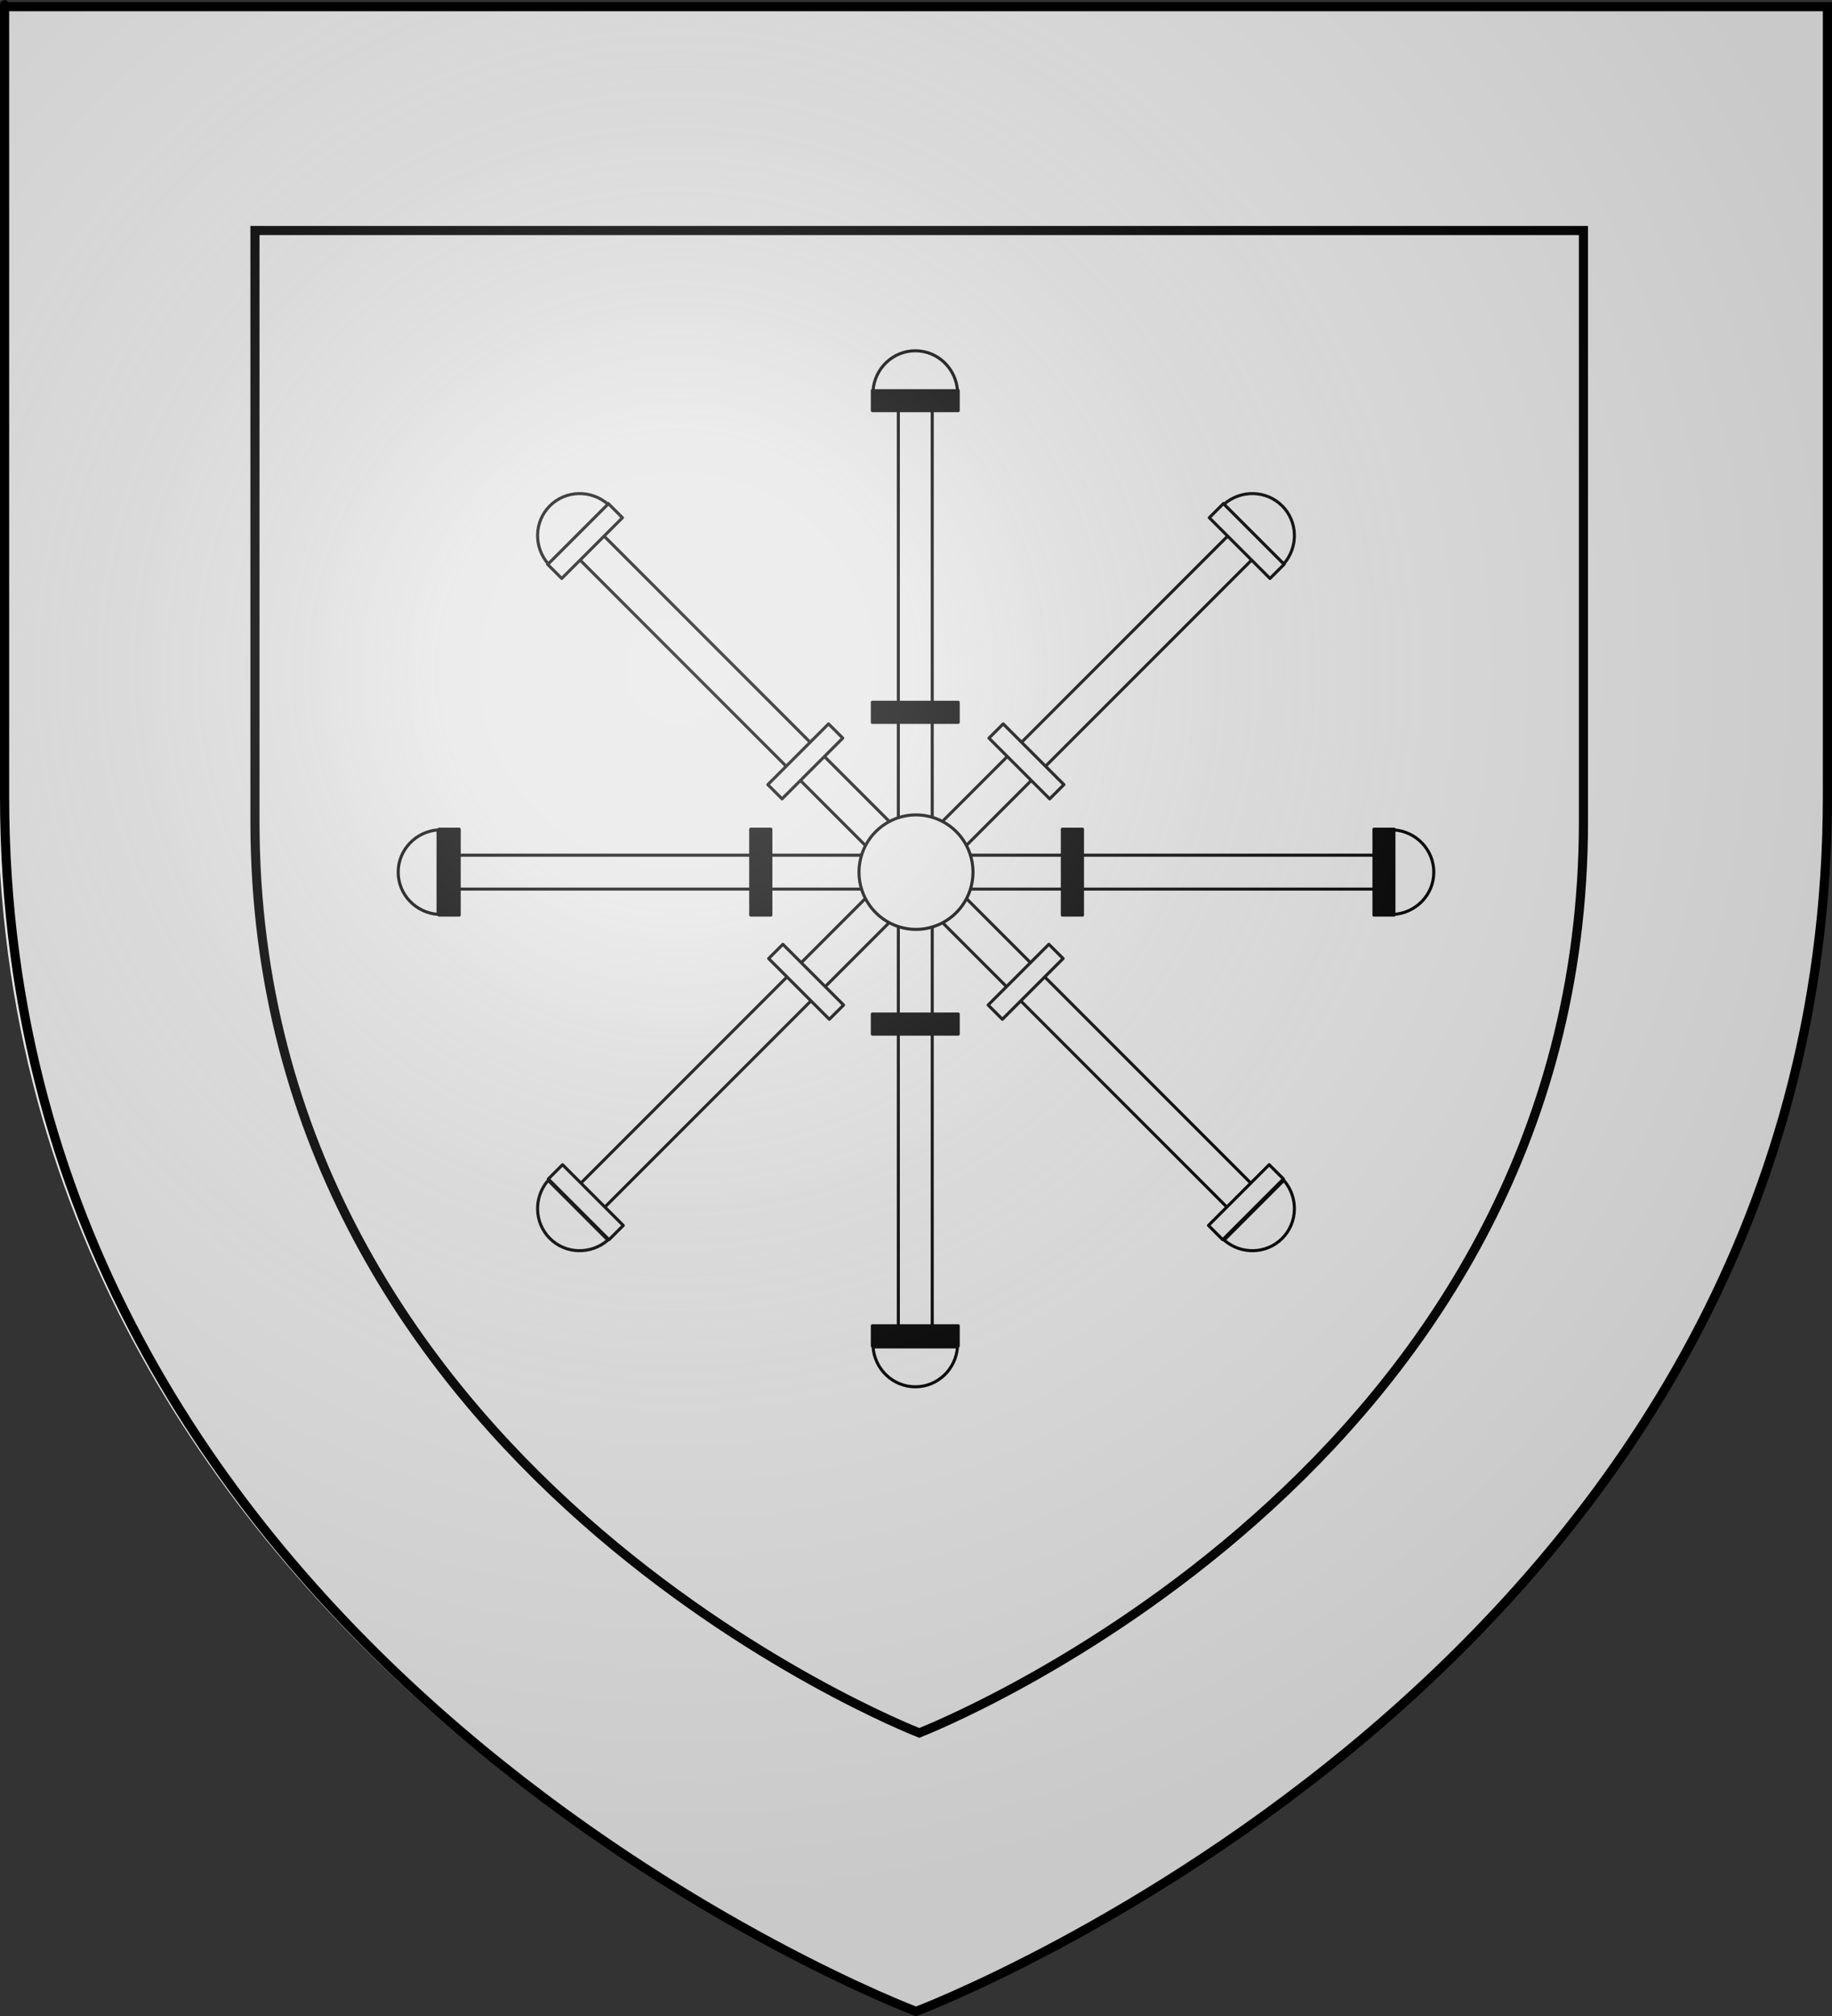 <?xml version="1.0" encoding="UTF-8" standalone="no"?>
<!-- Created with Inkscape (http://www.inkscape.org/) -->
<svg
   xmlns:svg="http://www.w3.org/2000/svg"
   xmlns="http://www.w3.org/2000/svg"
   xmlns:xlink="http://www.w3.org/1999/xlink"
   version="1.0"
   width="600"
   height="660"
   id="svg2">
  <rect width="100%" height="100%" fill="#333333" stroke="none"/>
  <desc
     id="desc4">Flag of Canton of Valais (Wallis)</desc>
  <defs
     id="defs6">
    <linearGradient
       id="linearGradient2893">
      <stop
         id="stop2895"
         style="stop-color:#ffffff;stop-opacity:0.314"
         offset="0" />
      <stop
         id="stop2897"
         style="stop-color:#ffffff;stop-opacity:0.251"
         offset="0.19" />
      <stop
         id="stop2901"
         style="stop-color:#6b6b6b;stop-opacity:0.125"
         offset="0.6" />
      <stop
         id="stop2899"
         style="stop-color:#000000;stop-opacity:0.125"
         offset="1" />
    </linearGradient>
    <linearGradient
       id="linearGradient2885">
      <stop
         id="stop2887"
         style="stop-color:#ffffff;stop-opacity:1"
         offset="0" />
      <stop
         id="stop2891"
         style="stop-color:#ffffff;stop-opacity:1"
         offset="0.229" />
      <stop
         id="stop2889"
         style="stop-color:#000000;stop-opacity:1"
         offset="1" />
    </linearGradient>
    <linearGradient
       id="linearGradient2955">
      <stop
         id="stop2867"
         style="stop-color:#fd0000;stop-opacity:1"
         offset="0" />
      <stop
         id="stop2873"
         style="stop-color:#e77275;stop-opacity:0.659"
         offset="0.5" />
      <stop
         id="stop2959"
         style="stop-color:#000000;stop-opacity:0.323"
         offset="1" />
    </linearGradient>
    <radialGradient
       cx="225.524"
       cy="218.901"
       r="300"
       fx="225.524"
       fy="218.901"
       id="radialGradient2961"
       xlink:href="#linearGradient2955"
       gradientUnits="userSpaceOnUse"
       gradientTransform="matrix(-4.167939e-4,2.183,-1.884,-3.599562e-4,615.597,-289.121)" />
    <polygon
       points="0,-1 0.588,0.809 -0.951,-0.309 0.951,-0.309 -0.588,0.809 0,-1 "
       transform="scale(53,53)"
       id="star" />
    <clipPath
       id="clip">
      <path
         d="M 0,-200 L 0,600 L 300,600 L 300,-200 L 0,-200 z"
         id="path10" />
    </clipPath>
    <radialGradient
       cx="225.524"
       cy="218.901"
       r="300"
       fx="225.524"
       fy="218.901"
       id="radialGradient1911"
       xlink:href="#linearGradient2955"
       gradientUnits="userSpaceOnUse"
       gradientTransform="matrix(-4.167939e-4,2.183,-1.884,-3.599562e-4,615.597,-289.121)" />
    <radialGradient
       cx="225.524"
       cy="218.901"
       r="300"
       fx="225.524"
       fy="218.901"
       id="radialGradient2865"
       xlink:href="#linearGradient2955"
       gradientUnits="userSpaceOnUse"
       gradientTransform="matrix(0,1.749,-1.593,-1.049767e-7,551.788,-191.29)" />
    <radialGradient
       cx="225.524"
       cy="218.901"
       r="300"
       fx="225.524"
       fy="218.901"
       id="radialGradient2871"
       xlink:href="#linearGradient2955"
       gradientUnits="userSpaceOnUse"
       gradientTransform="matrix(0,1.386,-1.323,-5.741131e-8,-158.082,-109.541)" />
    <radialGradient
       cx="221.445"
       cy="226.331"
       r="300"
       fx="221.445"
       fy="226.331"
       id="radialGradient3163"
       xlink:href="#linearGradient2893"
       gradientUnits="userSpaceOnUse"
       gradientTransform="matrix(1.353,0,0,1.349,-77.629,-85.747)" />
  </defs>
  <g
     id="layer3"
     style="display:inline">
    <path
       d="M 297.774,658.5 C 297.774,658.5 596.274,546.18 596.274,260.728 C 596.274,-24.723 596.274,2.176 596.274,2.176 L -0.726,2.176 L -0.726,260.728 C -0.726,546.18 297.774,658.5 297.774,658.5 z"
       id="path2855"
       style="fill:#e6e6e6;fill-opacity:1;fill-rule:evenodd;stroke:none;stroke-width:1px;stroke-linecap:butt;stroke-linejoin:miter;stroke-opacity:1" />
    <g
       transform="matrix(0.996,0,0,0.998,-2.509,-2.649)"
       id="g2315"
       style="opacity:1;fill:#e6e6e6;display:inline">
      <path
         d="M 3.646,3.547 L 3.646,5.047 L 3.646,263.578 C 3.646,550.075 303.114,662.766 303.114,662.766 L 303.646,662.953 L 304.177,662.766 C 304.177,662.766 603.646,550.075 603.646,263.578 C 603.646,120.852 603.646,56.217 603.646,27.266 C 603.646,13.614 603.646,8.778 603.646,6.547 C 603.646,6.412 603.646,5.407 603.646,5.297 C 603.646,4.813 603.646,4.568 603.646,4.453 C 603.646,4.425 603.646,4.403 603.646,4.391 C 603.646,4.385 603.646,4.362 603.646,4.359 C 603.646,4.359 602.896,4.359 602.146,4.359 L 602.146,3.547 L 5.146,3.547 L 3.646,3.547 z M 88.396,78.609 L 525.239,78.609 C 525.239,80.379 525.239,83.816 525.239,93.891 C 525.239,115.77 525.239,164.626 525.239,272.484 C 525.239,485.605 310.003,570.218 306.833,571.453 C 303.803,570.273 88.396,485.675 88.396,272.484 L 88.396,78.609 z"
         id="path5919"
         style="fill:#e6e6e6;fill-opacity:1;fill-rule:evenodd;stroke:none;stroke-width:3;stroke-linecap:butt;stroke-linejoin:miter;stroke-miterlimit:4;stroke-opacity:1" />
      <path
         d="M 86.355,78.27 L 523.199,78.27 C 523.199,80.039 523.199,83.476 523.199,93.551 C 523.199,115.43 523.199,164.286 523.199,272.145 C 523.199,485.265 307.963,569.878 304.793,571.113 C 301.763,569.934 86.355,485.336 86.355,272.145 L 86.355,78.27 z"
         id="path7695"
         style="fill:#e6e6e6;fill-opacity:1;fill-rule:evenodd;stroke:#000000;stroke-width:3;stroke-linecap:butt;stroke-linejoin:miter;stroke-miterlimit:4;stroke-opacity:1;display:inline" />
    </g>
    <g
       id="g5415">
      <rect
         width="305.944"
         height="11.103"
         x="-145.628"
         y="408.469"
         transform="matrix(0.707,-0.707,0.707,0.707,0,0)"
         id="rect4344"
         style="fill:#e6e6e6;fill-opacity:1;fill-rule:nonzero;stroke:#000000;stroke-width:1;stroke-linecap:round;stroke-linejoin:round;marker:none;marker-start:none;marker-mid:none;marker-end:none;stroke-miterlimit:4;stroke-dasharray:none;stroke-dashoffset:0;stroke-opacity:1;visibility:visible;display:inline;overflow:visible;enable-background:accumulate" />
      <rect
         width="6.595"
         height="28.126"
         x="-145.961"
         y="399.958"
         transform="matrix(0.707,-0.707,0.707,0.707,0,0)"
         id="rect5116"
         style="fill:#e6e6e6;fill-opacity:1;fill-rule:nonzero;stroke:#000000;stroke-width:1;stroke-linecap:round;stroke-linejoin:round;marker:none;marker-start:none;marker-mid:none;marker-end:none;stroke-miterlimit:4;stroke-dasharray:none;stroke-dashoffset:0;stroke-opacity:1;visibility:visible;display:inline;overflow:visible;enable-background:accumulate" />
      <path
         d="M 179.537,386.421 C 174.738,391.938 174.911,400.268 180.09,405.446 C 185.268,410.624 193.576,410.776 199.093,405.976 L 179.537,386.421 z"
         id="rect5118"
         style="fill:#e6e6e6;fill-opacity:1;fill-rule:nonzero;stroke:#000000;stroke-width:1;stroke-linecap:round;stroke-linejoin:round;marker:none;marker-start:none;marker-mid:none;marker-end:none;stroke-miterlimit:4;stroke-dasharray:none;stroke-dashoffset:0;stroke-opacity:1;visibility:visible;display:inline;overflow:visible;enable-background:accumulate" />
      <rect
         width="6.595"
         height="28.126"
         x="-43.899"
         y="399.958"
         transform="matrix(0.707,-0.707,0.707,0.707,0,0)"
         id="rect5123"
         style="fill:#e6e6e6;fill-opacity:1;fill-rule:nonzero;stroke:#000000;stroke-width:1;stroke-linecap:round;stroke-linejoin:round;marker:none;marker-start:none;marker-mid:none;marker-end:none;stroke-miterlimit:4;stroke-dasharray:none;stroke-dashoffset:0;stroke-opacity:1;visibility:visible;display:inline;overflow:visible;enable-background:accumulate" />
      <rect
         width="6.595"
         height="28.126"
         x="-166.821"
         y="399.958"
         transform="matrix(-0.707,0.707,0.707,0.707,0,0)"
         id="rect5125"
         style="fill:#e6e6e6;fill-opacity:1;fill-rule:nonzero;stroke:#000000;stroke-width:1;stroke-linecap:round;stroke-linejoin:round;marker:none;marker-start:none;marker-mid:none;marker-end:none;stroke-miterlimit:4;stroke-dasharray:none;stroke-dashoffset:0;stroke-opacity:1;visibility:visible;display:inline;overflow:visible;enable-background:accumulate" />
      <path
         d="M 400.896,165.062 C 406.414,160.262 414.744,160.436 419.922,165.614 C 425.1,170.792 425.252,179.1 420.452,184.617 L 400.896,165.062 z"
         id="path5127"
         style="fill:#e6e6e6;fill-opacity:1;fill-rule:nonzero;stroke:#000000;stroke-width:1;stroke-linecap:round;stroke-linejoin:round;marker:none;marker-start:none;marker-mid:none;marker-end:none;stroke-miterlimit:4;stroke-dasharray:none;stroke-dashoffset:0;stroke-opacity:1;visibility:visible;display:inline;overflow:visible;enable-background:accumulate" />
      <rect
         width="6.595"
         height="28.126"
         x="-64.759"
         y="399.958"
         transform="matrix(-0.707,0.707,0.707,0.707,0,0)"
         id="rect5129"
         style="fill:#e6e6e6;fill-opacity:1;fill-rule:nonzero;stroke:#000000;stroke-width:1;stroke-linecap:round;stroke-linejoin:round;marker:none;marker-start:none;marker-mid:none;marker-end:none;stroke-miterlimit:4;stroke-dasharray:none;stroke-dashoffset:0;stroke-opacity:1;visibility:visible;display:inline;overflow:visible;enable-background:accumulate" />
      <rect
         width="305.944"
         height="11.103"
         x="144.136"
         y="279.973"
         id="rect5140"
         style="fill:#e6e6e6;fill-opacity:1;fill-rule:nonzero;stroke:#000000;stroke-width:1;stroke-linecap:round;stroke-linejoin:round;marker:none;marker-start:none;marker-mid:none;marker-end:none;stroke-miterlimit:4;stroke-dasharray:none;stroke-dashoffset:0;stroke-opacity:1;visibility:visible;display:inline;overflow:visible;enable-background:accumulate" />
      <rect
         width="6.595"
         height="28.126"
         x="143.803"
         y="271.461"
         id="rect5142"
         style="fill:#000000;fill-opacity:1;fill-rule:nonzero;stroke:#000000;stroke-width:1;stroke-linecap:round;stroke-linejoin:round;marker:none;marker-start:none;marker-mid:none;marker-end:none;stroke-miterlimit:4;stroke-dasharray:none;stroke-dashoffset:0;stroke-opacity:1;visibility:visible;display:inline;overflow:visible;enable-background:accumulate" />
      <path
         d="M 143.476,271.696 C 136.18,272.204 130.413,278.217 130.413,285.54 C 130.413,292.863 136.18,298.844 143.476,299.352 L 143.476,271.696 z"
         id="path5144"
         style="fill:#e6e6e6;fill-opacity:1;fill-rule:nonzero;stroke:#000000;stroke-width:1;stroke-linecap:round;stroke-linejoin:round;marker:none;marker-start:none;marker-mid:none;marker-end:none;stroke-miterlimit:4;stroke-dasharray:none;stroke-dashoffset:0;stroke-opacity:1;visibility:visible;display:inline;overflow:visible;enable-background:accumulate" />
      <rect
         width="6.595"
         height="28.126"
         x="245.865"
         y="271.461"
         id="rect5146"
         style="fill:#000000;fill-opacity:1;fill-rule:nonzero;stroke:#000000;stroke-width:1;stroke-linecap:round;stroke-linejoin:round;marker:none;marker-start:none;marker-mid:none;marker-end:none;stroke-miterlimit:4;stroke-dasharray:none;stroke-dashoffset:0;stroke-opacity:1;visibility:visible;display:inline;overflow:visible;enable-background:accumulate" />
      <rect
         width="6.595"
         height="28.126"
         x="-456.585"
         y="271.461"
         transform="scale(-1,1)"
         id="rect5148"
         style="fill:#000000;fill-opacity:1;fill-rule:nonzero;stroke:#000000;stroke-width:1;stroke-linecap:round;stroke-linejoin:round;marker:none;marker-start:none;marker-mid:none;marker-end:none;stroke-miterlimit:4;stroke-dasharray:none;stroke-dashoffset:0;stroke-opacity:1;visibility:visible;display:inline;overflow:visible;enable-background:accumulate" />
      <path
         d="M 456.524,271.696 C 463.82,272.204 469.587,278.217 469.587,285.54 C 469.587,292.863 463.82,298.844 456.524,299.352 L 456.524,271.696 z"
         id="path5150"
         style="fill:#e6e6e6;fill-opacity:1;fill-rule:nonzero;stroke:#000000;stroke-width:1;stroke-linecap:round;stroke-linejoin:round;marker:none;marker-start:none;marker-mid:none;marker-end:none;stroke-miterlimit:4;stroke-dasharray:none;stroke-dashoffset:0;stroke-opacity:1;visibility:visible;display:inline;overflow:visible;enable-background:accumulate" />
      <rect
         width="6.595"
         height="28.126"
         x="-354.523"
         y="271.461"
         transform="scale(-1,1)"
         id="rect5152"
         style="fill:#000000;fill-opacity:1;fill-rule:nonzero;stroke:#000000;stroke-width:1;stroke-linecap:round;stroke-linejoin:round;marker:none;marker-start:none;marker-mid:none;marker-end:none;stroke-miterlimit:4;stroke-dasharray:none;stroke-dashoffset:0;stroke-opacity:1;visibility:visible;display:inline;overflow:visible;enable-background:accumulate" />
      <rect
         width="305.944"
         height="11.103"
         x="-440.291"
         y="294.213"
         transform="matrix(0,-1,1,0,0,0)"
         id="rect5373"
         style="fill:#e6e6e6;fill-opacity:1;fill-rule:nonzero;stroke:#000000;stroke-width:1;stroke-linecap:round;stroke-linejoin:round;marker:none;marker-start:none;marker-mid:none;marker-end:none;stroke-miterlimit:4;stroke-dasharray:none;stroke-dashoffset:0;stroke-opacity:1;visibility:visible;display:inline;overflow:visible;enable-background:accumulate" />
      <rect
         width="6.595"
         height="28.126"
         x="-440.624"
         y="285.701"
         transform="matrix(0,-1,1,0,0,0)"
         id="rect5375"
         style="fill:#000000;fill-opacity:1;fill-rule:nonzero;stroke:#000000;stroke-width:1;stroke-linecap:round;stroke-linejoin:round;marker:none;marker-start:none;marker-mid:none;marker-end:none;stroke-miterlimit:4;stroke-dasharray:none;stroke-dashoffset:0;stroke-opacity:1;visibility:visible;display:inline;overflow:visible;enable-background:accumulate" />
      <path
         d="M 285.936,440.952 C 286.444,448.247 292.457,454.014 299.78,454.014 C 307.103,454.014 313.085,448.247 313.592,440.952 L 285.936,440.952 z"
         id="path5377"
         style="fill:#e6e6e6;fill-opacity:1;fill-rule:nonzero;stroke:#000000;stroke-width:1;stroke-linecap:round;stroke-linejoin:round;marker:none;marker-start:none;marker-mid:none;marker-end:none;stroke-miterlimit:4;stroke-dasharray:none;stroke-dashoffset:0;stroke-opacity:1;visibility:visible;display:inline;overflow:visible;enable-background:accumulate" />
      <rect
         width="6.595"
         height="28.126"
         x="-338.562"
         y="285.701"
         transform="matrix(0,-1,1,0,0,0)"
         id="rect5379"
         style="fill:#000000;fill-opacity:1;fill-rule:nonzero;stroke:#000000;stroke-width:1;stroke-linecap:round;stroke-linejoin:round;marker:none;marker-start:none;marker-mid:none;marker-end:none;stroke-miterlimit:4;stroke-dasharray:none;stroke-dashoffset:0;stroke-opacity:1;visibility:visible;display:inline;overflow:visible;enable-background:accumulate" />
      <rect
         width="6.595"
         height="28.126"
         x="127.842"
         y="285.701"
         transform="matrix(0,1,1,0,0,0)"
         id="rect5381"
         style="fill:#000000;fill-opacity:1;fill-rule:nonzero;stroke:#000000;stroke-width:1;stroke-linecap:round;stroke-linejoin:round;marker:none;marker-start:none;marker-mid:none;marker-end:none;stroke-miterlimit:4;stroke-dasharray:none;stroke-dashoffset:0;stroke-opacity:1;visibility:visible;display:inline;overflow:visible;enable-background:accumulate" />
      <path
         d="M 285.936,127.903 C 286.444,120.607 292.457,114.84 299.78,114.84 C 307.103,114.84 313.085,120.607 313.592,127.903 L 285.936,127.903 z"
         id="path5383"
         style="fill:#e6e6e6;fill-opacity:1;fill-rule:nonzero;stroke:#000000;stroke-width:1;stroke-linecap:round;stroke-linejoin:round;marker:none;marker-start:none;marker-mid:none;marker-end:none;stroke-miterlimit:4;stroke-dasharray:none;stroke-dashoffset:0;stroke-opacity:1;visibility:visible;display:inline;overflow:visible;enable-background:accumulate" />
      <rect
         width="6.595"
         height="28.126"
         x="229.904"
         y="285.701"
         transform="matrix(0,1,1,0,0,0)"
         id="rect5385"
         style="fill:#000000;fill-opacity:1;fill-rule:nonzero;stroke:#000000;stroke-width:1;stroke-linecap:round;stroke-linejoin:round;marker:none;marker-start:none;marker-mid:none;marker-end:none;stroke-miterlimit:4;stroke-dasharray:none;stroke-dashoffset:0;stroke-opacity:1;visibility:visible;display:inline;overflow:visible;enable-background:accumulate" />
      <rect
         width="305.944"
         height="11.103"
         x="-569.892"
         y="-15.795"
         transform="matrix(-0.707,-0.707,-0.707,0.707,0,0)"
         id="rect5181"
         style="fill:#e6e6e6;fill-opacity:1;fill-rule:nonzero;stroke:#000000;stroke-width:1;stroke-linecap:round;stroke-linejoin:round;marker:none;marker-start:none;marker-mid:none;marker-end:none;stroke-miterlimit:4;stroke-dasharray:none;stroke-dashoffset:0;stroke-opacity:1;visibility:visible;display:inline;overflow:visible;enable-background:accumulate" />
      <rect
         width="6.595"
         height="28.126"
         x="-570.225"
         y="-24.306"
         transform="matrix(-0.707,-0.707,-0.707,0.707,0,0)"
         id="rect5183"
         style="fill:#e6e6e6;fill-opacity:1;fill-rule:nonzero;stroke:#000000;stroke-width:1;stroke-linecap:round;stroke-linejoin:round;marker:none;marker-start:none;marker-mid:none;marker-end:none;stroke-miterlimit:4;stroke-dasharray:none;stroke-dashoffset:0;stroke-opacity:1;visibility:visible;display:inline;overflow:visible;enable-background:accumulate" />
      <path
         d="M 420.463,386.421 C 425.262,391.938 425.089,400.268 419.91,405.446 C 414.732,410.624 406.424,410.776 400.907,405.976 L 420.463,386.421 z"
         id="path5185"
         style="fill:#e6e6e6;fill-opacity:1;fill-rule:nonzero;stroke:#000000;stroke-width:1;stroke-linecap:round;stroke-linejoin:round;marker:none;marker-start:none;marker-mid:none;marker-end:none;stroke-miterlimit:4;stroke-dasharray:none;stroke-dashoffset:0;stroke-opacity:1;visibility:visible;display:inline;overflow:visible;enable-background:accumulate" />
      <rect
         width="6.595"
         height="28.126"
         x="-468.163"
         y="-24.306"
         transform="matrix(-0.707,-0.707,-0.707,0.707,0,0)"
         id="rect5187"
         style="fill:#e6e6e6;fill-opacity:1;fill-rule:nonzero;stroke:#000000;stroke-width:1;stroke-linecap:round;stroke-linejoin:round;marker:none;marker-start:none;marker-mid:none;marker-end:none;stroke-miterlimit:4;stroke-dasharray:none;stroke-dashoffset:0;stroke-opacity:1;visibility:visible;display:inline;overflow:visible;enable-background:accumulate" />
      <rect
         width="6.595"
         height="28.126"
         x="257.443"
         y="-24.306"
         transform="matrix(0.707,0.707,-0.707,0.707,0,0)"
         id="rect5189"
         style="fill:#e6e6e6;fill-opacity:1;fill-rule:nonzero;stroke:#000000;stroke-width:1;stroke-linecap:round;stroke-linejoin:round;marker:none;marker-start:none;marker-mid:none;marker-end:none;stroke-miterlimit:4;stroke-dasharray:none;stroke-dashoffset:0;stroke-opacity:1;visibility:visible;display:inline;overflow:visible;enable-background:accumulate" />
      <path
         d="M 199.104,165.062 C 193.586,160.262 185.256,160.436 180.078,165.614 C 174.9,170.792 174.748,179.1 179.548,184.617 L 199.104,165.062 z"
         id="path5191"
         style="fill:#e6e6e6;fill-opacity:1;fill-rule:nonzero;stroke:#000000;stroke-width:1;stroke-linecap:round;stroke-linejoin:round;marker:none;marker-start:none;marker-mid:none;marker-end:none;stroke-miterlimit:4;stroke-dasharray:none;stroke-dashoffset:0;stroke-opacity:1;visibility:visible;display:inline;overflow:visible;enable-background:accumulate" />
      <rect
         width="6.595"
         height="28.126"
         x="359.505"
         y="-24.306"
         transform="matrix(0.707,0.707,-0.707,0.707,0,0)"
         id="rect5193"
         style="fill:#e6e6e6;fill-opacity:1;fill-rule:nonzero;stroke:#000000;stroke-width:1;stroke-linecap:round;stroke-linejoin:round;marker:none;marker-start:none;marker-mid:none;marker-end:none;stroke-miterlimit:4;stroke-dasharray:none;stroke-dashoffset:0;stroke-opacity:1;visibility:visible;display:inline;overflow:visible;enable-background:accumulate" />
      <path
         d="M 322.683,334.045 A 18.662,18.736 0 1 1 285.359,334.045 A 18.662,18.736 0 1 1 322.683,334.045 z"
         transform="translate(-4.021,-48.521)"
         id="path5195"
         style="fill:#e6e6e6;fill-opacity:1;fill-rule:nonzero;stroke:#000000;stroke-width:1;stroke-linecap:round;stroke-linejoin:round;marker:none;marker-start:none;marker-mid:none;marker-end:none;stroke-miterlimit:4;stroke-dasharray:none;stroke-dashoffset:0;stroke-opacity:1;visibility:visible;display:inline;overflow:visible;enable-background:accumulate" />
    </g>
  </g>
  <g
     id="layer4" />
  <g
     id="layer2">
    <path
       d="M 300,658.5 C 300,658.5 598.5,546.18 598.5,260.728 C 598.5,-24.723 598.5,2.176 598.5,2.176 L 1.5,2.176 L 1.5,260.728 C 1.5,546.18 300,658.5 300,658.5 z"
       id="path2875"
       style="opacity:1;fill:url(#radialGradient3163);fill-opacity:1;fill-rule:evenodd;stroke:none;stroke-width:1px;stroke-linecap:butt;stroke-linejoin:miter;stroke-opacity:1" />
  </g>
  <g
     id="layer1">
    <path
       d="M 300,658.5 C 300,658.5 1.5,546.18 1.5,260.728 C 1.5,-24.723 1.5,2.176 1.5,2.176 L 598.5,2.176 L 598.5,260.728 C 598.5,546.18 300,658.5 300,658.5 z"
       id="path1411"
       style="opacity:1;fill:none;fill-opacity:1;fill-rule:evenodd;stroke:#000000;stroke-width:3;stroke-linecap:butt;stroke-linejoin:miter;stroke-miterlimit:4;stroke-dasharray:none;stroke-opacity:1" />
  </g>
</svg>
